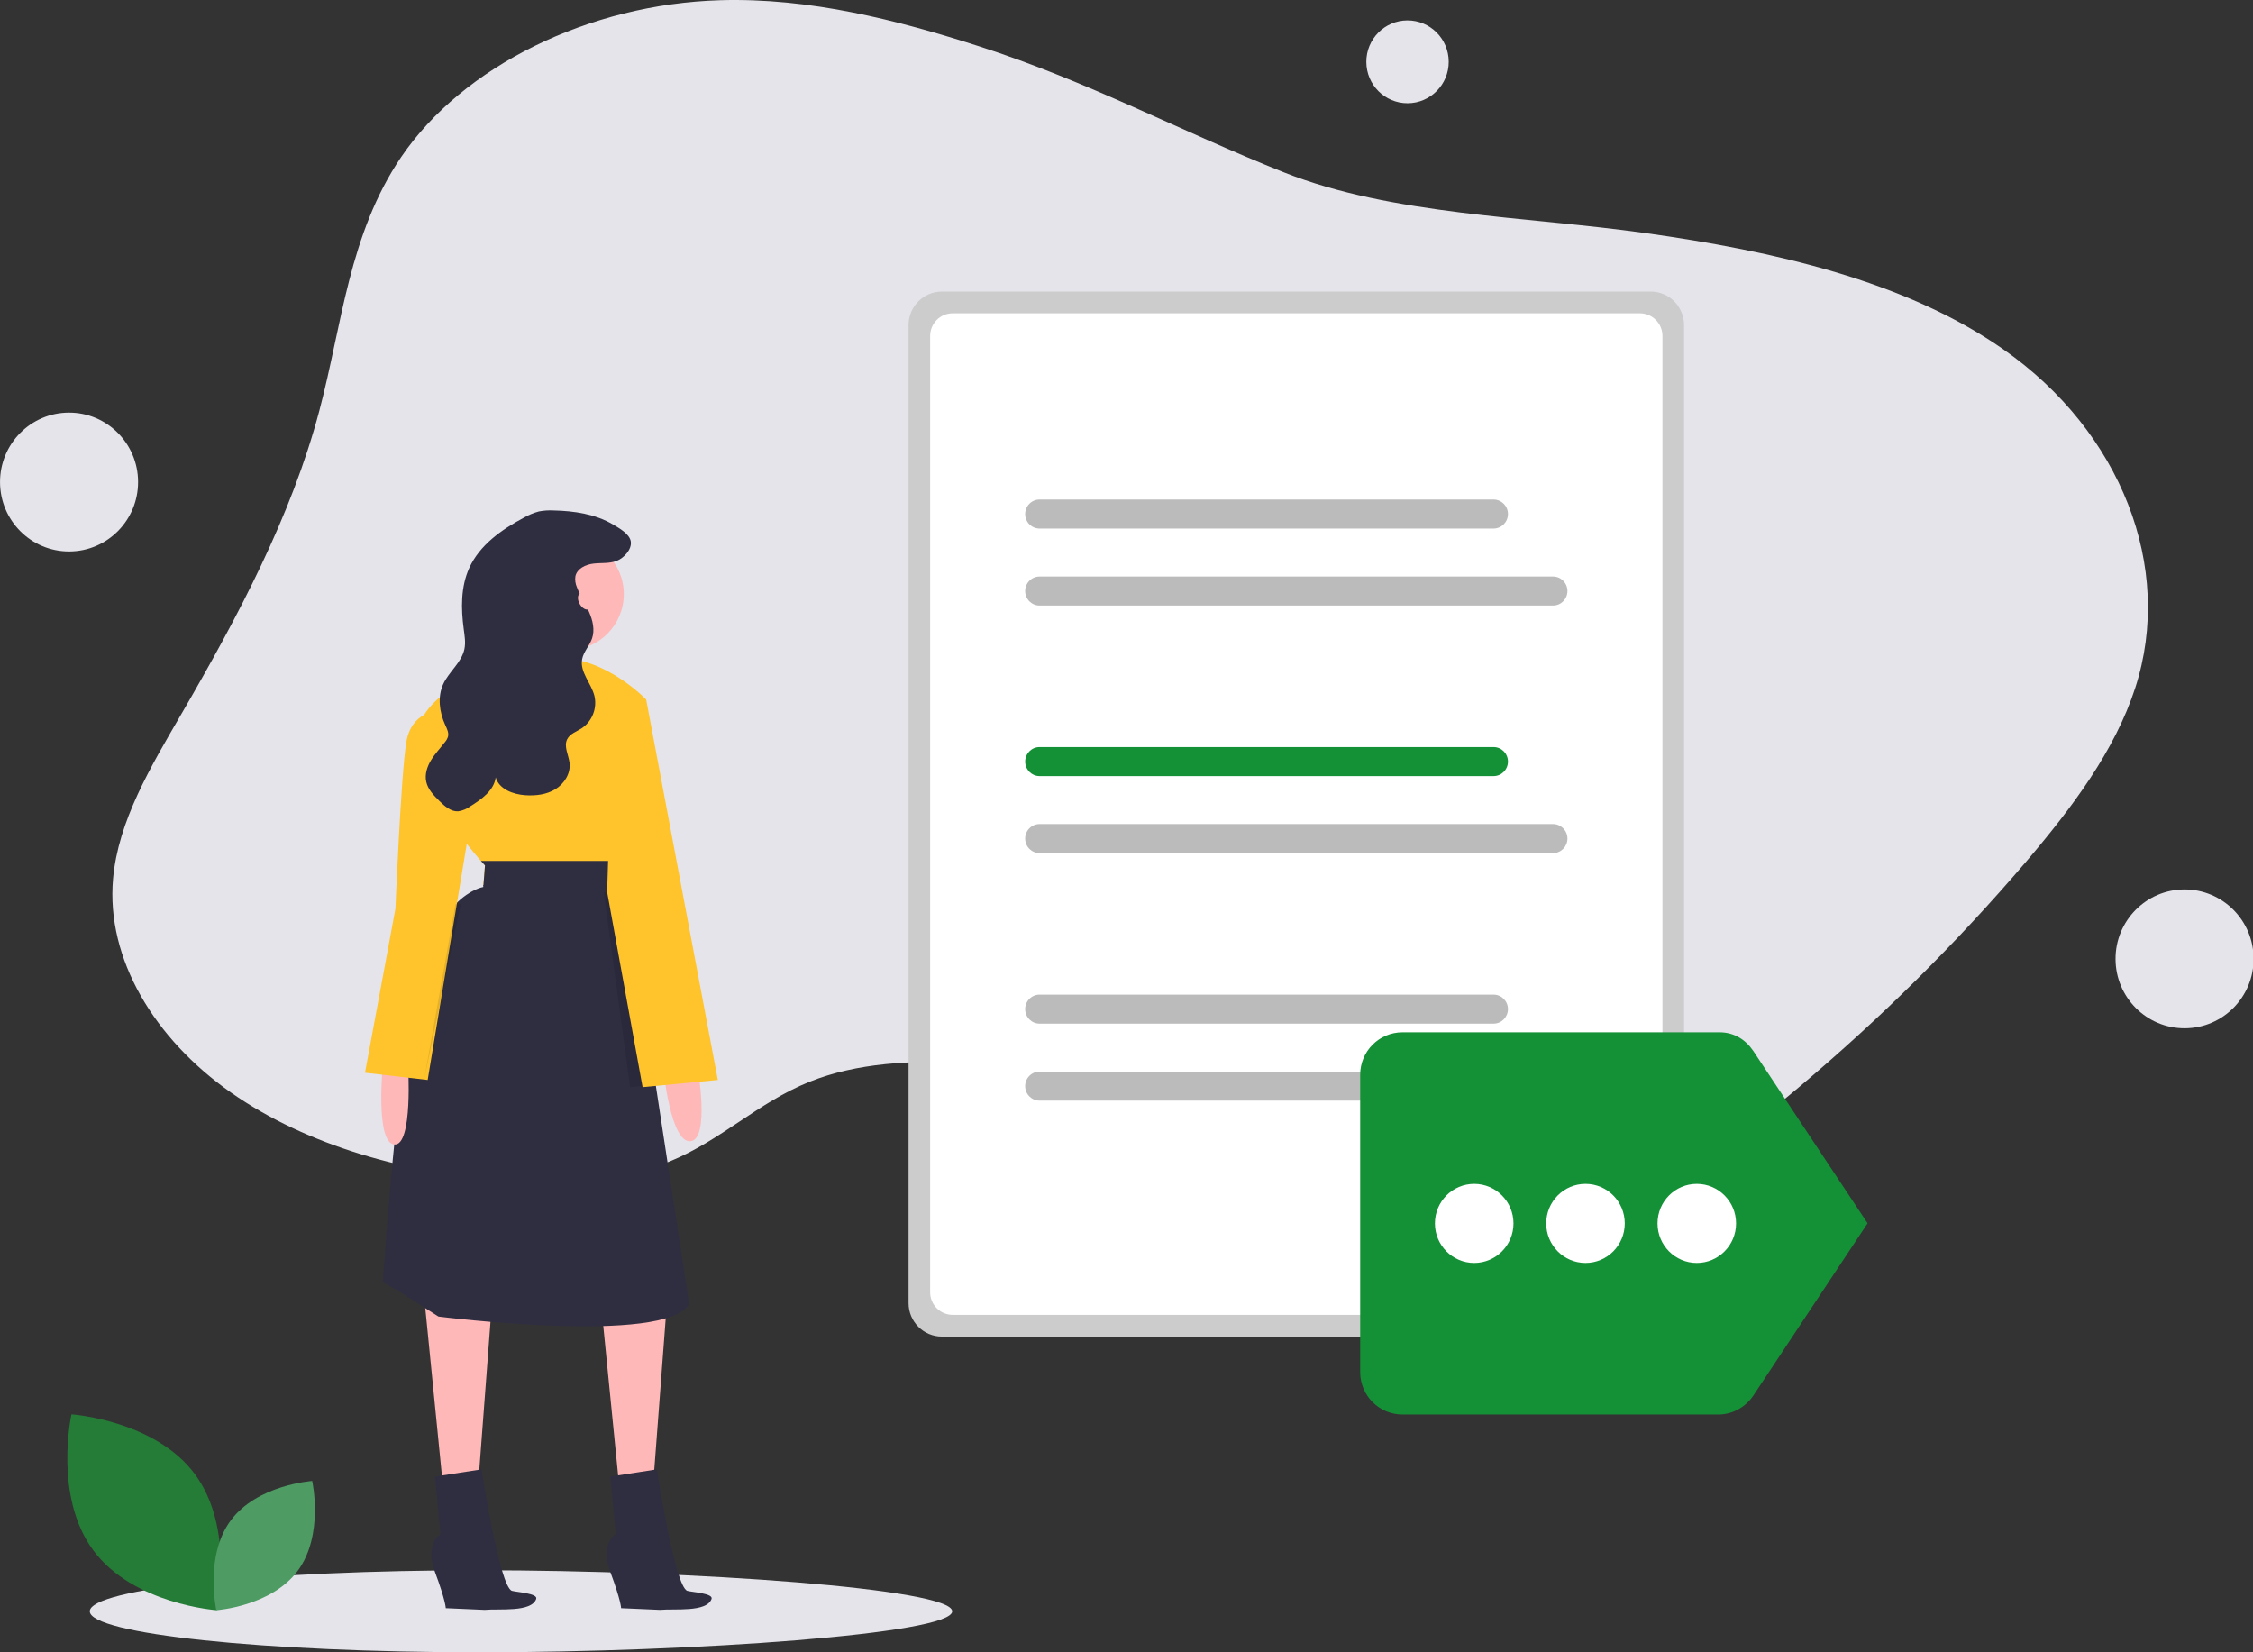 <?xml version="1.0" encoding="utf-8"?>
<!-- Generator: Adobe Illustrator 16.0.0, SVG Export Plug-In . SVG Version: 6.00 Build 0)  -->
<!DOCTYPE svg PUBLIC "-//W3C//DTD SVG 1.1//EN" "http://www.w3.org/Graphics/SVG/1.1/DTD/svg11.dtd">
<svg version="1.1" id="Layer_1" xmlns="http://www.w3.org/2000/svg" xmlns:xlink="http://www.w3.org/1999/xlink" x="0px" y="0px"
	 width="450px" height="330px" viewBox="0 0 450 330" enable-background="new 0 0 450 330" xml:space="preserve">
<rect x="0" y="0" width="450" height="330" fill="#333333" stroke="none"/>
<g>
	<g>
		<path fill="#E4E4EA" d="M195.649,9.276c-16.516-5.314-33.971-9.756-51.795-9.234c-26.206,0.771-51.365,13.135-63.731,31.326
			C69.669,46.782,68.326,64.861,63.794,81.98c-5.58,21.089-16.237,41.121-27.619,60.712c-6.113,10.523-12.563,21.269-13.595,32.814
			c-1.414,16.024,8.295,32.013,23.55,42.699c15.26,10.688,35.532,16.343,55.89,17.611c10.832,0.672,22.148,0.086,31.775-3.866
			c10.186-4.166,17.621-11.757,27.844-15.876c9.481-3.817,20.54-4.339,31.188-3.819c13.791,0.656,27.455,2.963,40.7,6.872
			c14.855,4.416,28.662,10.794,43.484,15.273c14.821,4.479,31.382,6.986,46.543,3.295c14.235-3.464,25.507-11.922,35.669-20.49
			c16.376-13.771,31.593-28.875,45.5-45.157c9.17-10.772,17.706-22.143,21.774-34.71c7.771-24.026-2.834-51.162-26.424-67.614
			c-19.542-13.634-45.792-19.596-71.492-23.186c-23.435-3.307-50.538-3.551-72.096-12.1C235.924,26.264,217.211,16.21,195.649,9.276
			z"/>
		
			<ellipse transform="matrix(-0.003 -1 1 -0.003 269.63 293.425)" fill="#E4E4EA" cx="281.043" cy="12.342" rx="8.273" ry="8.228"/>
		
			<ellipse transform="matrix(-0.003 -1 1 -0.003 246.188 628.289)" fill="#E4E4EA" cx="436.211" cy="191.453" rx="13.864" ry="13.789"/>
		
			<ellipse transform="matrix(-0.003 -1 1 -0.003 -82.412 110.349)" fill="#E4E4EA" cx="13.789" cy="96.246" rx="13.866" ry="13.787"/>
	</g>
	<g>
		<path fill="#CCCCCC" d="M329.712,266.945H188.118c-3.67-0.005-6.645-2.997-6.649-6.69V64.925c0.004-3.694,2.979-6.688,6.649-6.692
			h141.594c3.67,0.004,6.644,2.998,6.648,6.692v195.33C336.355,263.948,333.382,266.94,329.712,266.945z"/>
		<path fill="#FFFFFF" d="M327.556,262.605H190.274c-2.48-0.003-4.49-2.025-4.492-4.521V67.095c0.002-2.496,2.012-4.519,4.492-4.521
			h137.282c2.479,0.003,4.489,2.025,4.492,4.521v190.989C332.045,260.58,330.035,262.603,327.556,262.605z"/>
		<path fill="#BBBBBB" d="M298.31,105.563h-90.671c-1.59,0-2.88-1.298-2.88-2.899c0-1.601,1.29-2.899,2.88-2.899h90.671
			c1.591,0,2.88,1.298,2.88,2.899C301.189,104.266,299.9,105.563,298.31,105.563z"/>
		<path fill="#BBBBBB" d="M310.19,120.941H207.639c-1.59,0-2.88-1.298-2.88-2.899s1.29-2.899,2.88-2.899H310.19
			c1.59,0,2.88,1.298,2.88,2.899S311.78,120.941,310.19,120.941z"/>
		<path fill="#149137" d="M298.31,155.002h-90.671c-1.59-0.001-2.878-1.301-2.876-2.902c0.002-1.598,1.289-2.895,2.876-2.896h90.671
			c1.591,0,2.88,1.298,2.88,2.898C301.189,153.705,299.9,155.002,298.31,155.002z"/>
		<path fill="#BBBBBB" d="M310.19,170.38H207.639c-1.59,0-2.88-1.297-2.88-2.898c0-1.601,1.29-2.899,2.88-2.899H310.19
			c1.59,0,2.88,1.298,2.88,2.899C313.07,169.083,311.78,170.38,310.19,170.38z"/>
		<path fill="#BBBBBB" d="M298.31,204.441h-90.671c-1.59,0-2.88-1.298-2.88-2.898c0-1.602,1.29-2.898,2.88-2.898h90.671
			c1.591,0,2.88,1.297,2.88,2.898C301.189,203.144,299.9,204.441,298.31,204.441z"/>
		<path fill="#BBBBBB" d="M310.19,219.82H207.639c-1.59,0-2.88-1.298-2.88-2.899c0-1.601,1.29-2.899,2.88-2.899H310.19
			c1.59,0,2.88,1.299,2.88,2.899C313.07,218.522,311.78,219.82,310.19,219.82z"/>
	</g>
	<g>
		<path fill="#149137" d="M350.191,209.9c-1.519-2.245-3.82-3.729-6.734-3.729h-63.339c-4.667,0-8.445,3.795-8.445,8.481v59.375
			c0,4.687,3.778,8.482,8.445,8.482h63.065c2.913,0,5.489-1.528,7.008-3.773l22.824-34.418L350.191,209.9z"/>
		<ellipse fill="#FFFFFF" cx="294.447" cy="244.342" rx="7.846" ry="7.897"/>
		<ellipse fill="#FFFFFF" cx="316.677" cy="244.342" rx="7.845" ry="7.897"/>
		<ellipse fill="#FFFFFF" cx="338.907" cy="244.342" rx="7.845" ry="7.897"/>
	</g>
	<g>
		<g>
			<g>
				<g>
					<path fill="#E4E4EA" d="M95.724,313.617c-42.962,0-77.791,3.669-77.791,8.193S52.762,330,95.724,330
						c42.965,0,94.465-3.665,94.465-8.189S138.688,313.617,95.724,313.617z"/>
				</g>
				<g>
					<path id="f703e41f-6869-4051-84f1-b06cc43dcd32_1_" fill="#FFB8B8" d="M132.545,213.889c0,0,1.43,14.4,5.365,14.041
						s1.431-14.759,1.431-14.759L132.545,213.889z"/>
					<g id="b79840b8-3fb6-4780-be81-3d168e8cfb97_1_">
						<path id="e5b73bc2-ff54-4e0b-867f-df98be57768f_1_" fill="#FFB8B8" d="M98.3,259.615l-2.862,37.805l-6.796,1.079
							l-3.935-39.604L98.3,259.615z"/>
						<path id="bcea89f5-3f80-48b0-b049-6d6ff8b0c705_1_" fill="#FFB8B8" d="M133.355,258.174l-2.861,37.806l-6.797,1.079
							l-3.935-39.604L133.355,258.174z"/>
						<ellipse id="a304c62e-30c9-49ee-a242-8c7f48cc10a3_1_" fill="#FFB8B8" cx="113.503" cy="118.656" rx="11.089" ry="11.163"/>
						<path id="f6e5d0c6-ba37-42a2-8ce2-6c833c70c016_1_" fill="#FFB8B8" d="M106.528,122.798L97.584,139c0,0,21.821,0,18.959-2.521
							c-2.862-2.521,0-10.082,0-10.082L106.528,122.798z"/>
						<path id="a5175fa7-511b-47e9-babf-6e6210d865b2_1_" fill="#2F2E41" d="M96.548,176.743l-0.036,0.419
							c0,0-10.017,1.44-13.952,22.683c-3.934,21.242-6.08,56.254-6.08,56.254l3.218,1.8l7.87,5.043c0,0,45.429,5.762,50.08-2.521
							l-6.688-43.782l-5.477-35.515c0,0,0.336-1.525-1.299-2.596c-0.747-0.493-2.632-1.262-4.432-1.373L96.548,176.743z"/>
						<path id="a4f8f8bf-f932-4fec-85e1-3393da2cceda_1_" fill="#FFB8B8" d="M81.488,212.447c0,0,1.073,16.564-2.758,16.129
							c-3.831-0.433-2.25-16.129-2.25-16.129H81.488z"/>
						<path id="f7d37259-bbb4-4d5e-886e-d45eef8d2548_1_" opacity="0.1" enable-background="new    " d="M125.487,181.124
							c0,0,0.336-1.525-1.299-2.596c-0.748-0.493-1.911-0.894-3.71-1.004l5.366,39.606l5.119-0.492L125.487,181.124z"/>
						<path fill="#FFC42C" d="M143.372,215.688l-14.309-75.969c0,0-8.227-8.643-17.884-8.282
							c-8.443,0.314-21.805,3.931-26.468,11.329c-1.534,0.835-3.087,2.449-3.581,5.596c-1.073,6.841-2.147,33.123-2.147,33.123
							l-6.081,32.765l12.52,1.439l7.806-47.142c1.168,1.469,2.177,2.648,2.833,3.396c0.511,0.577,0.808,0.897,0.808,0.897
							l-0.322,3.902l23.928,0.781l0.332-1.892l7.54,41.496L143.372,215.688z"/>
						<path id="fabb5f73-938f-4c7a-a0a9-31c10efb8254_1_" opacity="0.1" enable-background="new    " d="M90.968,180.584
							l-6.262,35.104l7.334-35.104H90.968z"/>
						<path id="aa147beb-50e4-4d97-8608-be7def9f0427_1_" fill="#2F2E41" d="M137.291,317.725c0.904,0.26,5.235,0.494,4.829,1.62
							c-0.978,2.714-7.417,1.9-10.272,2.179l-7.792-0.341c0,0,0-1.44-2.146-7.202c-2.146-5.759,1.073-7.56,1.073-7.56l-1.073-11.522
							l9.301-1.439C131.21,293.459,134.787,317.005,137.291,317.725z"/>
						<path id="fd21caaf-45e3-4dd3-8a9a-3b37bcca36f8_1_" fill="#2F2E41" d="M102.265,317.725c0.904,0.26,5.235,0.494,4.829,1.62
							c-0.977,2.714-7.417,1.9-10.272,2.179l-7.792-0.341c0,0,0-1.44-2.146-7.202c-2.146-5.759,1.073-7.56,1.073-7.56l-1.073-11.522
							l9.3-1.439C96.184,293.459,99.761,317.005,102.265,317.725z"/>
						<path id="bb654d13-5a74-4200-9d12-e9906e4e4e9b_1_" fill="#2F2E41" d="M121.458,171.944H96.061
							c0.511,0.578,0.808,0.898,0.808,0.898l-0.321,4.126c6.51,0.024,18.237,1.651,24.718,1.209L121.458,171.944z"/>
						<path id="b00fd6b7-6568-4cbc-9cdf-716de0b59ad6_1_" fill="#2F2E41" d="M122.461,104.766c1.179,0.7,3.296,1.857,3.53,3.378
							c0.246,1.613-1.426,3.327-2.783,3.862c-1.464,0.579-3.104,0.376-4.667,0.555c-1.563,0.18-3.294,0.995-3.616,2.543
							c-0.104,0.736-0.001,1.484,0.298,2.164c0.638,1.719,1.672,3.259,2.421,4.933c0.748,1.674,1.202,3.606,0.601,5.339
							c-0.503,1.452-1.701,2.628-1.978,4.14c-0.47,2.564,1.813,4.764,2.457,7.289c0.583,2.483-0.429,5.068-2.535,6.486
							c-1.036,0.667-2.357,1.086-2.907,2.194c-0.727,1.458,0.304,3.146,0.481,4.767c0.229,2.078-1.064,4.12-2.838,5.206
							c-1.775,1.085-3.943,1.34-6.015,1.199c-2.439-0.167-5.214-1.195-5.902-3.555c-0.354,2.639-2.831,4.375-5.081,5.775
							c-0.713,0.529-1.546,0.872-2.424,0.997c-1.465,0.078-2.696-1.03-3.743-2.064c-1.116-1.103-2.28-2.294-2.624-3.83
							c-0.333-1.486,0.179-3.049,0.973-4.346c0.793-1.297,1.856-2.401,2.78-3.609c0.271-0.315,0.475-0.685,0.596-1.083
							c0.187-0.782-0.218-1.567-0.553-2.296c-1.173-2.558-1.582-5.619-0.409-8.176c1.144-2.494,3.661-4.297,4.231-6.981
							c0.277-1.305,0.047-2.657-0.129-3.978c-0.557-4.109-0.617-8.45,1.091-12.223c2.079-4.597,6.458-7.683,10.892-10.05
							c0.948-0.553,1.966-0.975,3.025-1.257c0.964-0.186,1.947-0.253,2.927-0.198C114.624,102.035,118.912,102.653,122.461,104.766z
							"/>
						<path id="a7d56663-aa1c-4a6c-8e3f-9dca320681cd_1_" fill="#FFB8B8" d="M117.617,121.657c-0.513,0.298-1.33-0.158-1.824-1.019
							c-0.493-0.862-0.478-1.802,0.035-2.099c0.513-0.298,1.33,0.158,1.823,1.019C118.146,120.418,118.13,121.358,117.617,121.657z"
							/>
					</g>
				</g>
			</g>
		</g>
		<g>
			<path fill="#247C36" d="M18.644,309.653c8.014,10.804,24.65,11.94,24.65,11.94s3.643-16.377-4.372-27.18
				c-8.015-10.804-24.65-11.938-24.65-11.938S10.63,298.851,18.644,309.653z"/>
			<path fill="#4E9B64" d="M59.47,313.715c-5.288,7.129-16.266,7.879-16.266,7.879s-2.403-10.808,2.884-17.936
				c5.289-7.128,16.266-7.879,16.266-7.879S64.757,306.587,59.47,313.715z"/>
		</g>
	</g>
</g>
</svg>
